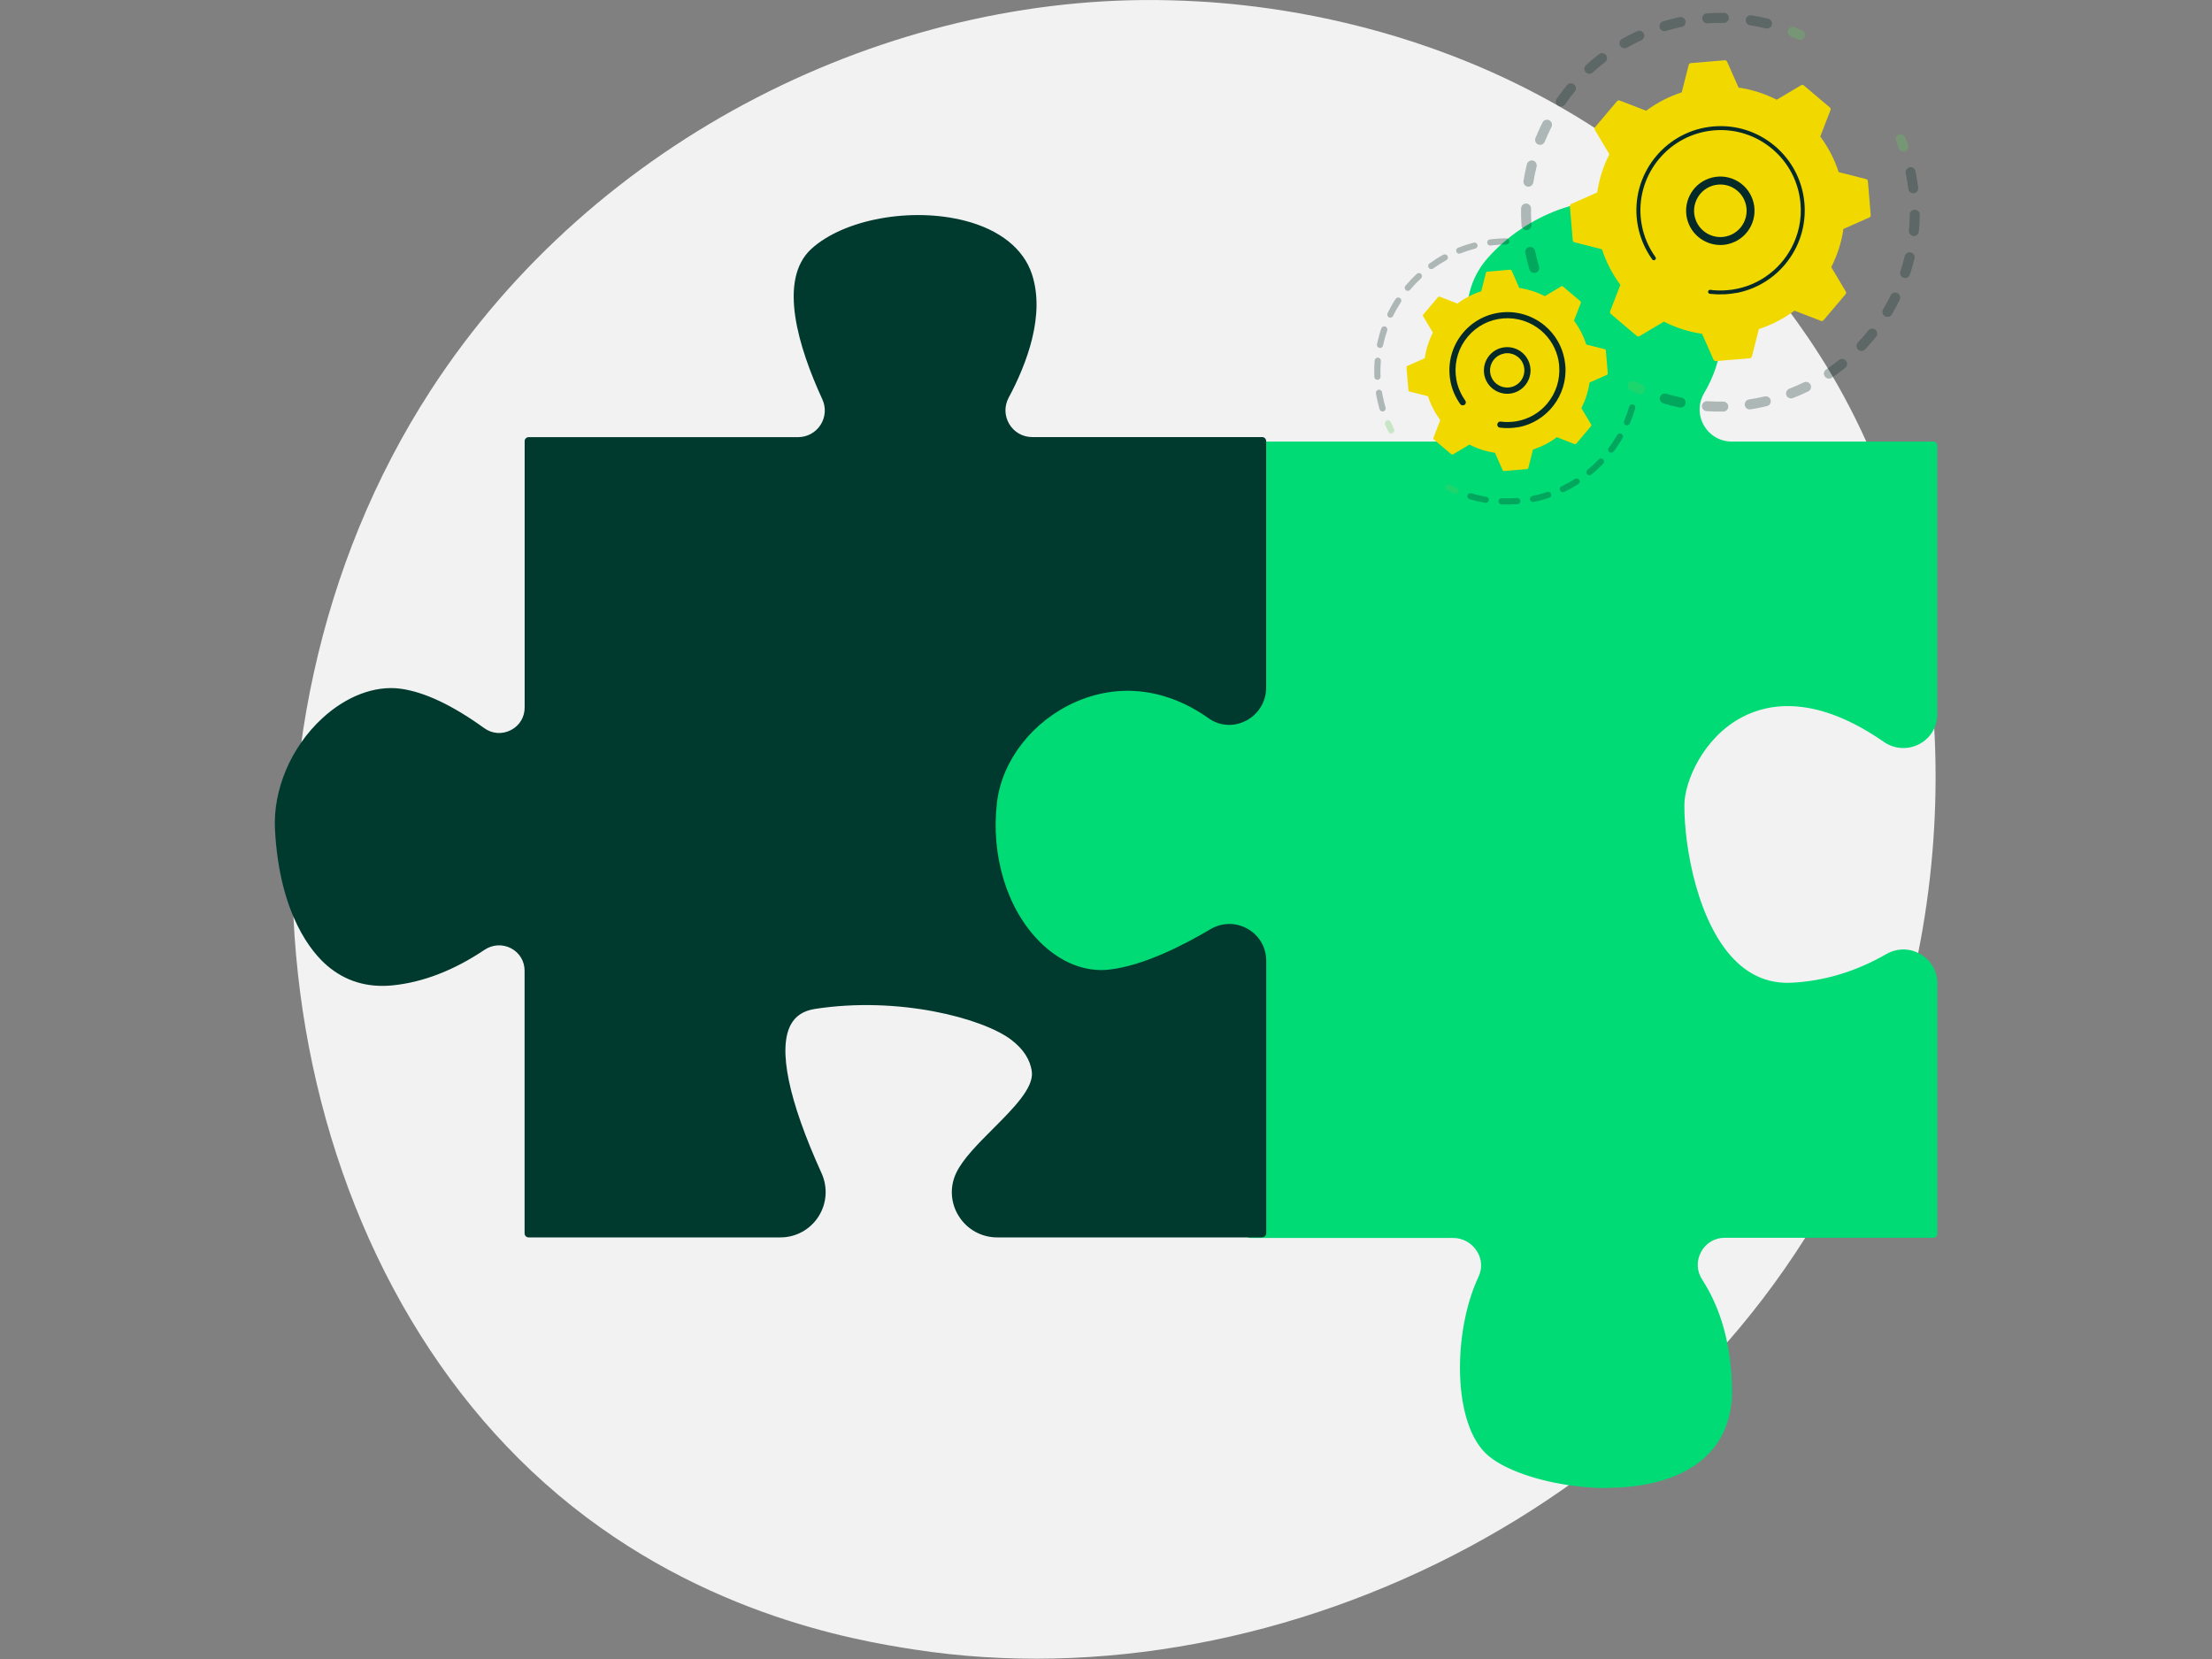 <?xml version="1.0" encoding="UTF-8"?><svg id="sol-sign_2" xmlns="http://www.w3.org/2000/svg" viewBox="0 0 320 240"><rect x="0" y="0" width="320" height="240" fill="#808080" stroke="none"/><defs><style>.cls-1{fill:#062a27;}.cls-2{fill:#003a2f;}.cls-3{fill:#f1d900;}.cls-4{fill:#00db75;}.cls-5{fill:none;opacity:.3;}.cls-6{fill:#5eca5c;}.cls-7{fill:#f2f2f2;}</style></defs><path class="cls-7" d="m270.05,162.11c-23.06,54.31-84.5,84.73-137.78,76.52-8.67-1.34-32.44-5.31-53.48-24.08-40.51-36.13-49.17-107.66-16.49-158.07C86.08,19.8,128.71-1,169.22.04c8.73.22,42.17,1.61,71.56,25.84,4.32,3.56,13.84,12.02,22.42,25.44,20.15,31.51,21.88,75.41,6.85,110.8Z"/><path class="cls-4" d="m216.35,56.63c-3.22-5.66-5.7-13.26-.64-18.95,9.14-10.28,27.42-12.57,31.99,3.43,1.89,6.62.56,11.76-1.66,15.51-2.05,3.48.48,7.86,4.52,7.86h29.13v38.87c0,3.51-3.94,5.52-6.83,3.52-19.54-13.56-29.73,2.44-29.75,9.64-.02,8,3.45,26.85,16.02,26.28,5.74-.26,10.53-2.19,14.04-4.21,2.9-1.67,6.53.36,6.53,3.72v36.23h-30.15c-3.58,0-5.71,3.95-3.77,6.96,2.24,3.45,4.11,8.45,4.21,15.57.26,18.13-27.42,14.85-34.27,9.14-4.9-4.08-5.1-17.16-1.29-25.25,1.41-2.99-.91-6.42-4.21-6.42h-29.35v-39.64c0-2.89-3.14-4.67-5.62-3.19-5.05,3-12.85,6.76-20.65,7.1-13.14.57-14.85-14.28-15.42-25.7-.5-10.09,18.73-26.42,33.92-16.47,2.49,1.63,7.59,4.02,7.59,1.04v-37.17h31.14c4.03,0,6.52-4.35,4.53-7.85Z"/><path class="cls-4" d="m232.49,215.27c-1.53,0-3.12-.1-4.75-.31-5.23-.66-9.98-2.32-12.4-4.34-5.28-4.4-5.21-17.95-1.44-25.94.57-1.2.47-2.55-.25-3.69-.75-1.19-2.04-1.9-3.44-1.9h-29.35c-.32,0-.58-.26-.58-.58v-39.64c0-1.14-.59-2.16-1.58-2.73-.99-.57-2.18-.55-3.17.03-5.2,3.09-13.04,6.84-20.92,7.18-6.06.27-10.43-2.67-12.98-8.71-2.17-5.12-2.75-11.75-3.04-17.55-.28-5.51,4.84-12.56,12.17-16.76,7.79-4.46,16.04-4.54,22.64-.22,2.29,1.5,5.38,2.79,6.39,2.24.08-.05.31-.17.31-.72v-37.17c0-.32.26-.58.58-.58h31.14c1.67,0,3.17-.86,4.01-2.3.85-1.46.85-3.21.01-4.69-4.6-8.08-4.8-14.87-.57-19.62,5.59-6.28,14.46-9.54,21.58-7.92,5.58,1.27,9.62,5.38,11.39,11.57,1.67,5.84,1.09,11.21-1.72,15.97-.85,1.45-.86,3.18-.03,4.64.84,1.47,2.35,2.35,4.05,2.35h29.13c.32,0,.58.26.58.58v38.87c0,1.85-.98,3.47-2.61,4.32-1.64.86-3.6.73-5.12-.33-9.7-6.73-16.47-5.67-20.45-3.6-5.71,2.98-8.39,9.38-8.4,12.76-.02,6.19,1.97,17.33,7.53,22.65,2.25,2.15,4.89,3.17,7.89,3.04,4.75-.22,9.39-1.61,13.78-4.14,1.56-.9,3.41-.9,4.96,0,1.52.88,2.43,2.46,2.43,4.22v36.23c0,.32-.26.58-.58.58h-30.15c-1.46,0-2.75.76-3.44,2.04-.7,1.29-.64,2.79.16,4.02,2.77,4.27,4.22,9.61,4.31,15.88.08,5.6-2.47,9.79-7.38,12.13-2.91,1.39-6.61,2.11-10.69,2.11Zm-51.05-37.34h28.77c1.8,0,3.45.91,4.41,2.44.93,1.46,1.05,3.26.32,4.81-3.88,8.24-3.3,20.87,1.13,24.56,4.54,3.79,18.27,6.36,26.6,2.38,4.53-2.16,6.79-5.89,6.72-11.07-.09-6.05-1.47-11.19-4.12-15.27-1.03-1.59-1.11-3.54-.21-5.2.9-1.66,2.57-2.65,4.46-2.65h29.57v-35.65c0-1.35-.69-2.55-1.85-3.22-1.18-.68-2.61-.68-3.81,0-4.55,2.62-9.36,4.06-14.3,4.29-3.31.15-6.26-.98-8.74-3.36-5.82-5.58-7.9-17.1-7.88-23.49.01-3.78,2.82-10.55,9.02-13.79,4.26-2.22,11.47-3.38,21.64,3.68,1.19.82,2.66.92,3.93.25,1.25-.65,1.99-1.88,1.99-3.3v-38.29h-28.55c-2.11,0-4-1.1-5.05-2.93-1.04-1.83-1.03-3.99.04-5.8,2.64-4.48,3.18-9.54,1.6-15.06-2.11-7.39-6.9-9.93-10.54-10.76-6.73-1.54-15.14,1.57-20.46,7.56-2.7,3.04-4.77,8.67.71,18.28h0c1.05,1.84,1.04,4.02-.02,5.84-1.05,1.8-2.92,2.88-5.01,2.88h-30.56v36.59c0,1.02-.5,1.51-.92,1.73-2.21,1.19-7.36-2.15-7.57-2.29-6.22-4.08-14.03-3.99-21.43.25-6.86,3.93-11.84,10.68-11.59,15.7.29,5.7.86,12.2,2.95,17.15,2.38,5.63,6.26,8.24,11.87,8,7.64-.33,15.3-4,20.38-7.02,1.35-.8,2.97-.82,4.33-.04,1.36.77,2.17,2.17,2.17,3.73v39.07Z"/><path class="cls-2" d="m69.76,136.93c-3.43,2.3-7.95,4.54-13.05,5.05-11.29,1.13-15.8-11.29-16.37-22.01-.56-10.72,9.03-20.88,17.5-19.76,3.99.53,8.35,3.07,11.85,5.6,2.83,2.05,6.77.03,6.77-3.46v-38.52h38.97c3.25,0,5.4-3.35,4.04-6.3-3.06-6.65-6.49-16.74-1.7-21.1,7.44-6.77,27.55-6.77,30.94,3.39,1.9,5.69-.68,12.53-3.31,17.46-1.59,2.97.56,6.55,3.92,6.55h33.26v35.67c0,3.81-4.3,6.17-7.41,3.97-14.39-10.21-30.1.56-31.54,12.55-1.69,14.11,7.34,25.96,16.93,24.84,4.87-.57,10.47-3.33,14.81-5.9,3.18-1.89,7.21.38,7.21,4.08v39.4h-38.31c-4.38,0-7.32-4.57-5.42-8.52,2.26-4.71,11.54-10.49,10.99-14.95-1.13-9.03-21.24-11.27-32.07-9.58-8.27,1.28-4.16,14.21.54,24.58,1.8,3.97-1.07,8.48-5.43,8.48h-36.42v-37.99c0-3.45-3.84-5.43-6.71-3.51Z"/><path class="cls-2" d="m182.58,179.01h-38.31c-2.28,0-4.36-1.15-5.57-3.08-1.2-1.91-1.33-4.25-.36-6.27.97-2.02,3.17-4.22,5.29-6.34,2.92-2.92,5.94-5.94,5.64-8.28-.22-1.74-1.23-3.3-3.02-4.65-4.08-3.07-16.21-6.32-28.38-4.43-1.64.26-2.78,1-3.47,2.27-1.88,3.49-.35,10.92,4.45,21.49.93,2.05.76,4.41-.46,6.3-1.21,1.87-3.26,2.99-5.5,2.99h-36.42c-.32,0-.58-.26-.58-.58v-37.99c0-1.38-.72-2.59-1.93-3.24-1.24-.66-2.69-.58-3.87.21-4.43,2.97-8.91,4.7-13.31,5.14-3.64.36-6.83-.6-9.47-2.87-2.05-1.76-6.88-7.19-7.53-19.69-.3-5.75,2.31-11.9,6.83-16.07,3.49-3.22,7.62-4.78,11.32-4.29,3.44.46,7.52,2.38,12.11,5.7,1.15.83,2.59.94,3.85.3,1.26-.64,2.01-1.87,2.01-3.29v-38.52c0-.32.26-.58.58-.58h38.97c1.33,0,2.55-.67,3.26-1.78.71-1.11.81-2.5.25-3.7-3.43-7.46-6.49-17.29-1.57-21.77,4.72-4.29,14.5-6.07,22.27-4.04,4.98,1.3,8.39,4.02,9.61,7.67,1.98,5.93-.73,13.01-3.35,17.91-.65,1.21-.62,2.64.09,3.82.7,1.18,1.95,1.88,3.32,1.88h33.26c.32,0,.58.26.58.58v35.67c0,2.02-1.12,3.86-2.93,4.79-1.77.91-3.78.78-5.38-.35-6.1-4.33-12.95-5.16-19.3-2.35-6.16,2.73-10.6,8.42-11.33,14.5-.92,7.7,1.44,15.43,6.18,20.17,3,3.01,6.59,4.44,10.11,4.02,4.92-.58,10.64-3.49,14.58-5.83,1.68-1,3.7-1.02,5.39-.06,1.69.96,2.69,2.69,2.69,4.63v39.4c0,.32-.26.58-.58.58Zm-57.39-34.71c7.58,0,16.73,1.37,21.76,5.17,2.05,1.54,3.22,3.37,3.47,5.43.36,2.91-2.86,6.13-5.97,9.25-2.05,2.05-4.18,4.18-5.06,6.02-.8,1.66-.69,3.58.3,5.15,1,1.59,2.72,2.54,4.6,2.54h37.73v-38.82c0-1.52-.79-2.88-2.11-3.63-1.33-.76-2.91-.74-4.23.04-4.03,2.4-9.91,5.38-15.03,5.98-3.88.46-7.81-1.09-11.07-4.35-4.98-4.99-7.47-13.09-6.51-21.13.78-6.48,5.49-12.53,12.01-15.42,6.74-2.98,13.99-2.11,20.43,2.46,1.24.88,2.81.98,4.19.27,1.42-.74,2.31-2.18,2.31-3.77v-35.1h-32.68c-1.79,0-3.4-.91-4.31-2.44-.92-1.53-.96-3.38-.12-4.96,2.51-4.7,5.12-11.46,3.28-17-1.09-3.26-4.21-5.72-8.8-6.92-7.43-1.94-16.74-.28-21.2,3.78-1.99,1.81-4.4,6.88,1.84,20.43.72,1.56.6,3.36-.33,4.81-.93,1.45-2.51,2.31-4.24,2.31h-38.39v37.94c0,1.83-1.01,3.49-2.64,4.32-1.63.83-3.57.68-5.05-.39-4.38-3.17-8.39-5.07-11.59-5.5-3.37-.45-7.15,1.01-10.39,3.99-4.27,3.94-6.74,9.75-6.46,15.16.44,8.36,3.11,15.41,7.13,18.87,2.4,2.06,5.29,2.93,8.6,2.6,4.22-.42,8.52-2.09,12.78-4.95h0c1.52-1.02,3.46-1.12,5.06-.27,1.59.85,2.55,2.44,2.55,4.26v37.41h35.85c1.84,0,3.53-.92,4.53-2.46,1-1.56,1.14-3.5.38-5.19-5.02-11.07-6.5-18.65-4.41-22.52.86-1.59,2.31-2.56,4.31-2.87,2.09-.32,4.69-.51,7.5-.51Z"/><g class="cls-5"><path class="cls-1" d="m222.08,39.47c-.36.07-.72-.15-.82-.5-.23-.78-.43-1.59-.6-2.39-.08-.39.17-.77.56-.85,0,0,0,0,.01,0,.39-.07.76.18.84.56.16.76.35,1.53.57,2.27.11.38-.1.78-.49.9-.02,0-.05.01-.07.02Zm-1.11-6.19s-.06,0-.09.01c-.4.03-.74-.27-.77-.67-.05-.82-.08-1.65-.06-2.46,0-.4.33-.72.73-.71.4,0,.72.34.71.73-.01.77,0,1.56.06,2.34.02.37-.23.69-.59.76Zm.28-6.28c-.08.01-.16.02-.25,0-.39-.06-.66-.43-.6-.83.13-.81.29-1.62.49-2.41.1-.39.49-.62.87-.53.39.1.62.49.53.87-.19.75-.34,1.52-.47,2.29-.05.31-.29.54-.58.6Zm1.68-6.06c-.13.02-.27.01-.4-.04-.37-.15-.55-.57-.4-.94.31-.76.65-1.51,1.02-2.24.18-.36.61-.5.97-.32.36.18.5.61.32.97-.35.69-.68,1.41-.97,2.13-.1.24-.3.4-.54.44Zm2.99-5.54c-.18.03-.38,0-.54-.12-.33-.23-.41-.68-.18-1,.47-.67.97-1.33,1.49-1.96.25-.31.71-.35,1.02-.1.31.25.35.71.1,1.02-.5.6-.97,1.23-1.41,1.86-.11.16-.28.26-.46.3Zm4.14-4.74c-.24.04-.49-.03-.67-.22-.27-.29-.25-.75.05-1.02.6-.55,1.24-1.08,1.88-1.58.32-.24.77-.18,1.01.13.24.32.18.77-.13,1.01-.62.47-1.22.98-1.79,1.5-.1.09-.23.15-.35.18Zm25.69-6.55c-.1.02-.2.02-.31,0-.75-.19-1.52-.34-2.29-.46-.39-.06-.66-.43-.6-.83.06-.39.43-.66.83-.6.81.13,1.62.29,2.41.49.39.1.62.49.53.87-.07.28-.3.49-.57.54Zm-20.61,2.85c-.29.06-.6-.08-.76-.35-.2-.35-.08-.79.27-.98.71-.4,1.45-.78,2.19-1.12.36-.16.79,0,.96.35.17.36,0,.79-.35.96-.71.32-1.4.68-2.08,1.07-.07.04-.15.07-.22.08Zm14.37-3.66s-.1.01-.14.01c-.78-.01-1.56,0-2.34.06-.4.03-.74-.27-.77-.67-.03-.4.27-.74.67-.77.82-.06,1.64-.08,2.46-.07.4,0,.72.33.71.73,0,.35-.26.64-.59.7Zm-8.59,1.19c-.36.07-.72-.15-.82-.5-.11-.38.1-.78.48-.9.78-.23,1.58-.44,2.39-.61,0,0,.01,0,.02,0,.39-.07.76.18.84.56.08.39-.17.77-.56.85-.76.16-1.52.35-2.27.58-.03,0-.05.01-.08.02Z"/><path class="cls-6" d="m260.54,5.76c-.14.03-.29.01-.43-.05-.34-.15-.69-.3-1.04-.44-.37-.15-.55-.57-.4-.94.15-.37.57-.55.94-.4.37.15.73.3,1.09.46.36.16.53.59.36.95-.1.22-.3.37-.53.41Z"/></g><g class="cls-5"><path class="cls-6" d="m275.5,21.92c-.34.06-.69-.13-.81-.47-.13-.35-.26-.7-.4-1.05-.15-.37.03-.79.4-.94.37-.15.79.03.94.4.15.37.29.74.42,1.11.13.38-.06.79-.44.92-.04.01-.07.02-.11.03Z"/><path class="cls-1" d="m254.22,59.05c-.33.06-.66.12-.99.17-.39.06-.76-.21-.82-.61-.06-.39.21-.76.61-.82.76-.12,1.52-.26,2.26-.44.39-.09.78.15.87.53.09.39-.15.78-.54.87-.46.11-.92.21-1.39.3Zm-4.79.48s-.08.01-.12.01c-.81.01-1.62,0-2.42-.06-.4-.03-.7-.37-.67-.77.03-.4.37-.7.77-.67.76.05,1.54.07,2.3.06.4,0,.73.31.73.71,0,.36-.25.66-.59.72Zm9.8-1.91c-.33.06-.68-.12-.8-.45-.14-.37.04-.79.41-.93.71-.28,1.42-.59,2.11-.92.36-.17.79-.03.97.33.18.36.03.79-.33.97-.72.35-1.47.68-2.22.97-.04.02-.09.03-.13.04Zm-15.97,1.33c-.09.02-.18.02-.28,0-.79-.16-1.58-.36-2.35-.6-.38-.11-.6-.52-.48-.9.11-.38.52-.6.9-.49.73.22,1.48.41,2.23.57.39.08.64.46.56.85-.06.3-.3.51-.57.56Zm21.45-4.19c-.27.05-.57-.06-.73-.31-.22-.33-.14-.78.2-1,.63-.43,1.26-.88,1.85-1.36.31-.25.77-.2,1.02.11.25.31.2.77-.11,1.01-.63.5-1.28.99-1.95,1.44-.08.06-.18.09-.27.11Zm4.72-4c-.22.04-.45-.02-.63-.19-.29-.27-.3-.73-.03-1.02.53-.56,1.03-1.14,1.51-1.74.25-.31.7-.36,1.01-.11.31.25.36.7.11,1.01-.5.63-1.04,1.24-1.59,1.83-.11.12-.25.19-.39.21Zm3.74-4.93c-.17.03-.35,0-.5-.09-.34-.2-.45-.65-.25-.99.39-.66.76-1.34,1.1-2.02.18-.36.61-.51.97-.33.36.18.51.61.33.97-.35.72-.74,1.44-1.15,2.13-.11.19-.29.3-.49.34Zm2.57-5.63c-.12.02-.24.02-.36-.02-.38-.12-.58-.53-.46-.91.24-.73.45-1.47.63-2.21.09-.39.48-.63.87-.54.39.09.63.48.54.87-.19.78-.41,1.57-.66,2.33-.09.26-.3.44-.55.48Zm1.27-6.06c-.07.01-.13.02-.2,0-.4-.04-.69-.39-.65-.79.07-.76.11-1.53.12-2.3,0-.4.33-.72.73-.71.4,0,.72.33.71.73,0,.81-.05,1.62-.13,2.42-.03.33-.28.58-.59.64Zm-.09-6.19s-.03,0-.04,0c-.4.05-.76-.23-.81-.63-.07-.56-.16-1.12-.26-1.67-.04-.2-.08-.4-.12-.6-.08-.39.17-.77.56-.85.39-.09.77.17.85.56.04.21.09.42.12.63.11.58.2,1.17.27,1.76.05.38-.21.73-.58.8Z"/><path class="cls-6" d="m237.37,57.01c-.14.03-.29.01-.43-.05-.36-.16-.71-.33-1.07-.51-.36-.18-.5-.61-.32-.97.18-.36.61-.5.97-.32.33.17.68.33,1.01.49.36.17.52.59.36.96-.1.22-.3.37-.52.41Z"/></g><path class="cls-3" d="m236.79,48.6c.11.09.27.11.39.03l3.53-2.1c1.71.87,3.57,1.48,5.52,1.76l1.66,3.75c.06.13.19.21.34.2l4.91-.41c.14-.01.26-.11.3-.25l1.01-3.98c1.88-.61,3.61-1.52,5.15-2.66l3.83,1.48c.13.05.29.01.38-.1l3.18-3.76c.09-.11.11-.27.03-.39l-2.1-3.53c.87-1.71,1.48-3.57,1.76-5.52l3.75-1.66c.13-.06.21-.19.2-.34l-.41-4.91c-.01-.14-.11-.26-.25-.3l-3.98-1.01c-.61-1.88-1.52-3.61-2.66-5.15l1.48-3.83c.05-.13.01-.29-.1-.38l-3.76-3.18c-.11-.09-.27-.11-.39-.03l-3.53,2.1c-1.71-.87-3.57-1.48-5.52-1.76l-1.66-3.75c-.06-.13-.19-.21-.34-.2l-4.91.41c-.14.01-.26.11-.3.25l-1.01,3.98c-1.88.61-3.61,1.52-5.15,2.66l-3.83-1.48c-.13-.05-.29-.01-.38.1l-3.18,3.76c-.09.11-.11.27-.03.39l2.1,3.53c-.87,1.71-1.48,3.57-1.76,5.52l-3.75,1.66c-.13.06-.21.19-.2.34l.41,4.91c.01.14.11.26.25.3l3.98,1.01c.61,1.88,1.52,3.61,2.66,5.15l-1.48,3.83c-.05.13-.01.29.1.38l3.76,3.18Z"/><path class="cls-1" d="m249.78,35.36c-2.37.44-4.78-.91-5.59-3.26-.89-2.58.49-5.41,3.07-6.29,1.25-.43,2.59-.35,3.78.23,1.19.58,2.08,1.59,2.51,2.84.89,2.58-.49,5.41-3.07,6.29-.23.08-.47.14-.7.19Zm-1.6-8.6c-.18.03-.37.08-.54.14-1.98.68-3.04,2.85-2.36,4.83.68,1.98,2.85,3.04,4.83,2.36,1.98-.68,3.04-2.85,2.36-4.83-.33-.96-1.01-1.73-1.92-2.18-.74-.36-1.56-.47-2.36-.32Z"/><path class="cls-1" d="m251.19,42.37c-.41.08-.82.13-1.24.17h0c-.13.01-.26.02-.4.03-.65.03-1.3.02-1.95-.05,0,0-.02,0-.03,0-.02,0-.05,0-.07,0-.05,0-.1-.01-.15-.02-.13-.02-.22-.11-.25-.23,0-.03,0-.06,0-.09.02-.16.17-.27.32-.25.81.11,1.64.12,2.47.05,4.1-.34,7.52-2.79,9.3-6.18.99-1.89,1.48-4.07,1.28-6.35-.03-.4-.09-.79-.16-1.18-.49-2.62-1.85-4.96-3.91-6.71-2.37-2-5.37-2.96-8.46-2.7-6.38.54-11.12,6.16-10.59,12.53.03.39.09.78.16,1.17.31,1.67.99,3.25,1.98,4.63.03.04.04.08.05.12.02.11-.02.22-.12.29-.13.09-.31.06-.4-.07-1.04-1.45-1.75-3.11-2.08-4.86-.08-.4-.13-.81-.17-1.23-.56-6.69,4.43-12.59,11.11-13.15,3.24-.27,6.39.73,8.88,2.83,2.16,1.83,3.59,4.29,4.11,7.04.08.41.13.82.17,1.24.27,3.24-.73,6.39-2.83,8.88-1.83,2.16-4.29,3.59-7.04,4.11Z"/><g class="cls-5"><path class="cls-6" d="m201.35,62.7c-.19.04-.39-.06-.48-.24-.17-.34-.34-.68-.49-1.03-.1-.23,0-.49.23-.59.23-.1.49,0,.59.23.14.33.3.66.46.98.11.22.02.49-.2.6-.04.02-.08.03-.12.04Z"/><path class="cls-1" d="m200.09,59.52c-.22.04-.44-.09-.51-.31-.18-.63-.34-1.27-.46-1.91-.03-.13-.05-.27-.07-.41-.04-.24.14-.47.37-.51.24-.04.47.12.51.37.02.13.04.26.07.39.11.61.26,1.22.44,1.82.07.24-.07.48-.3.55-.01,0-.03,0-.04.01Zm-.75-4.57s-.04,0-.06,0c-.25.01-.45-.18-.46-.43-.03-.79-.02-1.59.05-2.37.02-.25.24-.43.48-.41.25.02.43.23.41.48-.06.75-.08,1.51-.04,2.26,0,.22-.15.42-.36.46Zm.38-4.62c-.06.01-.11.01-.17,0-.24-.05-.4-.29-.35-.53.16-.77.37-1.54.63-2.29.08-.23.33-.36.57-.28.23.08.36.33.28.57-.24.71-.45,1.45-.6,2.18-.04.18-.18.32-.35.35Zm1.5-4.38c-.09.02-.19,0-.28-.04-.22-.11-.31-.38-.21-.6.35-.71.74-1.41,1.17-2.07.13-.21.41-.26.62-.13.21.13.27.41.13.62-.41.63-.79,1.29-1.12,1.97-.06.13-.19.22-.32.24Zm2.52-3.88c-.13.02-.26,0-.37-.1-.19-.16-.21-.44-.05-.63.51-.6,1.06-1.18,1.64-1.72.18-.17.46-.16.63.02.17.18.16.46-.02.63-.55.51-1.08,1.06-1.56,1.64-.07.08-.16.13-.26.15Zm3.39-3.15c-.16.03-.34-.03-.44-.18-.14-.2-.1-.48.1-.62.64-.46,1.31-.89,2.01-1.27.22-.12.49-.04.61.18.12.22.04.49-.18.61-.66.36-1.3.77-1.91,1.21-.06.04-.12.07-.18.08Zm4.06-2.23c-.21.04-.42-.07-.5-.27-.09-.23.02-.49.25-.58.73-.29,1.49-.54,2.26-.74.24-.06.48.08.54.32.06.24-.08.48-.32.54-.73.19-1.45.43-2.15.7-.03.01-.06.02-.08.02Zm6.8-1.33s-.05,0-.08,0c-.65,0-1.31.05-1.97.12-.1.01-.2.02-.29.04-.24.03-.47-.14-.5-.38-.03-.24.14-.48.38-.5.1-.01.21-.03.31-.04.68-.08,1.38-.12,2.06-.13.25,0,.45.2.45.44,0,.22-.15.4-.36.44Z"/></g><g class="cls-5"><path class="cls-1" d="m221.85,72.62c-.24.04-.47-.11-.52-.35-.05-.24.11-.48.35-.52.73-.15,1.45-.34,2.15-.57.23-.07.49.05.56.28.08.23-.05.49-.28.56-.74.24-1.5.44-2.26.6,0,0,0,0,0,0Zm-2.26.31s-.03,0-.05,0c-.77.06-1.56.07-2.33.04-.25-.01-.44-.22-.43-.46.01-.25.22-.44.46-.43.74.03,1.49.02,2.23-.04.25-.02.46.16.48.41.02.23-.14.43-.36.47Zm6.58-1.74c-.19.04-.4-.06-.48-.25-.11-.22-.01-.49.21-.59.67-.32,1.33-.68,1.95-1.07.21-.13.48-.07.62.14.13.21.07.48-.14.62-.66.41-1.34.79-2.05,1.12-.04.02-.07.03-.11.04Zm-11.14,1.55s-.1.01-.16,0c-.77-.13-1.53-.3-2.28-.52-.24-.07-.37-.32-.3-.55.07-.24.32-.37.55-.3.71.21,1.44.38,2.17.5.24.04.41.27.37.51-.03.19-.18.33-.36.37Zm14.99-3.98c-.16.03-.32-.03-.43-.16-.16-.19-.13-.47.06-.63.57-.47,1.12-.98,1.64-1.51.17-.18.45-.18.63-.01.18.17.18.45.01.63-.54.56-1.11,1.09-1.72,1.58-.06.05-.13.08-.2.09Zm3.15-3.28c-.12.02-.25,0-.35-.08-.2-.15-.24-.43-.09-.62.45-.59.86-1.22,1.23-1.86.12-.21.4-.29.61-.16.21.12.29.4.16.61-.39.67-.82,1.33-1.29,1.95-.07.09-.17.15-.27.17Zm2.28-3.95c-.08.02-.17,0-.26-.03-.23-.1-.33-.36-.24-.59.29-.68.54-1.39.75-2.1.07-.24.32-.37.55-.3.24.07.37.32.31.55-.21.74-.48,1.49-.78,2.2-.06.14-.19.24-.33.26Z"/><path class="cls-6" d="m210.65,71.44c-.08.02-.17,0-.26-.03-.35-.15-.7-.32-1.03-.48-.22-.11-.31-.38-.2-.6.11-.22.38-.31.6-.2.32.16.65.32.98.46.23.1.33.36.23.59-.06.14-.19.23-.33.26Z"/></g><path class="cls-3" d="m209.95,65.71c.07.06.18.07.26.02l2.36-1.41c1.14.58,2.39.99,3.7,1.18l1.11,2.51c.04.09.13.14.23.13l3.29-.28c.1,0,.18-.08.2-.17l.67-2.66c1.26-.41,2.42-1.01,3.45-1.78l2.56.99c.09.03.19,0,.25-.06l2.13-2.52c.06-.07.07-.18.02-.26l-1.41-2.36c.58-1.14.99-2.39,1.18-3.7l2.51-1.11c.09-.04.14-.13.13-.23l-.28-3.29c0-.1-.08-.18-.17-.2l-2.66-.67c-.41-1.26-1.01-2.42-1.78-3.45l.99-2.56c.03-.09,0-.19-.06-.25l-2.52-2.13c-.07-.06-.18-.07-.26-.02l-2.36,1.41c-1.14-.58-2.39-.99-3.7-1.18l-1.11-2.51c-.04-.09-.13-.14-.23-.13l-3.29.28c-.1,0-.18.08-.2.17l-.67,2.66c-1.26.41-2.42,1.01-3.45,1.78l-2.56-.99c-.09-.03-.19,0-.25.06l-2.13,2.52c-.06.07-.07.18-.02.26l1.41,2.36c-.58,1.14-.99,2.39-1.18,3.7l-2.51,1.11c-.09.04-.14.13-.13.23l.28,3.29c0,.1.08.18.17.2l2.66.67c.41,1.26,1.01,2.42,1.78,3.45l-.99,2.56c-.03.09,0,.19.06.25l2.52,2.13Z"/><path class="cls-1" d="m218.65,56.91c-.71.13-1.44.03-2.09-.29-.81-.4-1.42-1.08-1.71-1.93-.6-1.76.33-3.68,2.09-4.29,1.76-.6,3.68.33,4.29,2.09.29.85.24,1.77-.16,2.58-.4.81-1.08,1.42-1.93,1.71-.16.05-.32.1-.48.13Zm-1.07-5.76c-.12.02-.24.05-.35.09-1.29.45-1.98,1.86-1.54,3.15.22.63.66,1.13,1.26,1.42.6.29,1.27.33,1.9.12h0c.63-.22,1.13-.66,1.42-1.26.29-.6.33-1.27.12-1.9-.4-1.18-1.61-1.86-2.8-1.63Z"/><path class="cls-1" d="m219.63,61.79c-.28.05-.56.09-.85.11-.57.05-1.15.04-1.71-.03-.03,0-.05,0-.08,0-.2-.03-.35-.17-.38-.36,0-.04,0-.09,0-.14.03-.24.26-.42.5-.38.53.07,1.07.08,1.6.03h0s.06,0,.09,0c1.26-.12,2.44-.55,3.46-1.23.56-.37,1.06-.82,1.51-1.34,0,0,0,0,.01-.01.01-.01.02-.03.03-.04,1.29-1.53,1.91-3.48,1.75-5.48-.02-.26-.06-.51-.1-.77-.32-1.69-1.2-3.21-2.53-4.34-1.53-1.29-3.48-1.91-5.48-1.75-2,.17-3.81,1.1-5.11,2.64-1.29,1.53-1.91,3.48-1.75,5.48.02.25.06.51.1.76.2,1.08.64,2.1,1.28,3,.04.06.06.12.08.18.03.16-.03.34-.18.44-.2.14-.48.1-.62-.1-.72-1-1.21-2.14-1.43-3.35-.05-.28-.09-.56-.11-.85-.19-2.24.51-4.41,1.95-6.13,1.45-1.71,3.48-2.76,5.71-2.95,2.24-.19,4.41.51,6.13,1.95,1.49,1.26,2.48,2.96,2.83,4.86.05.28.09.57.12.86.36,4.33-2.64,8.18-6.82,8.96Z"/></svg>